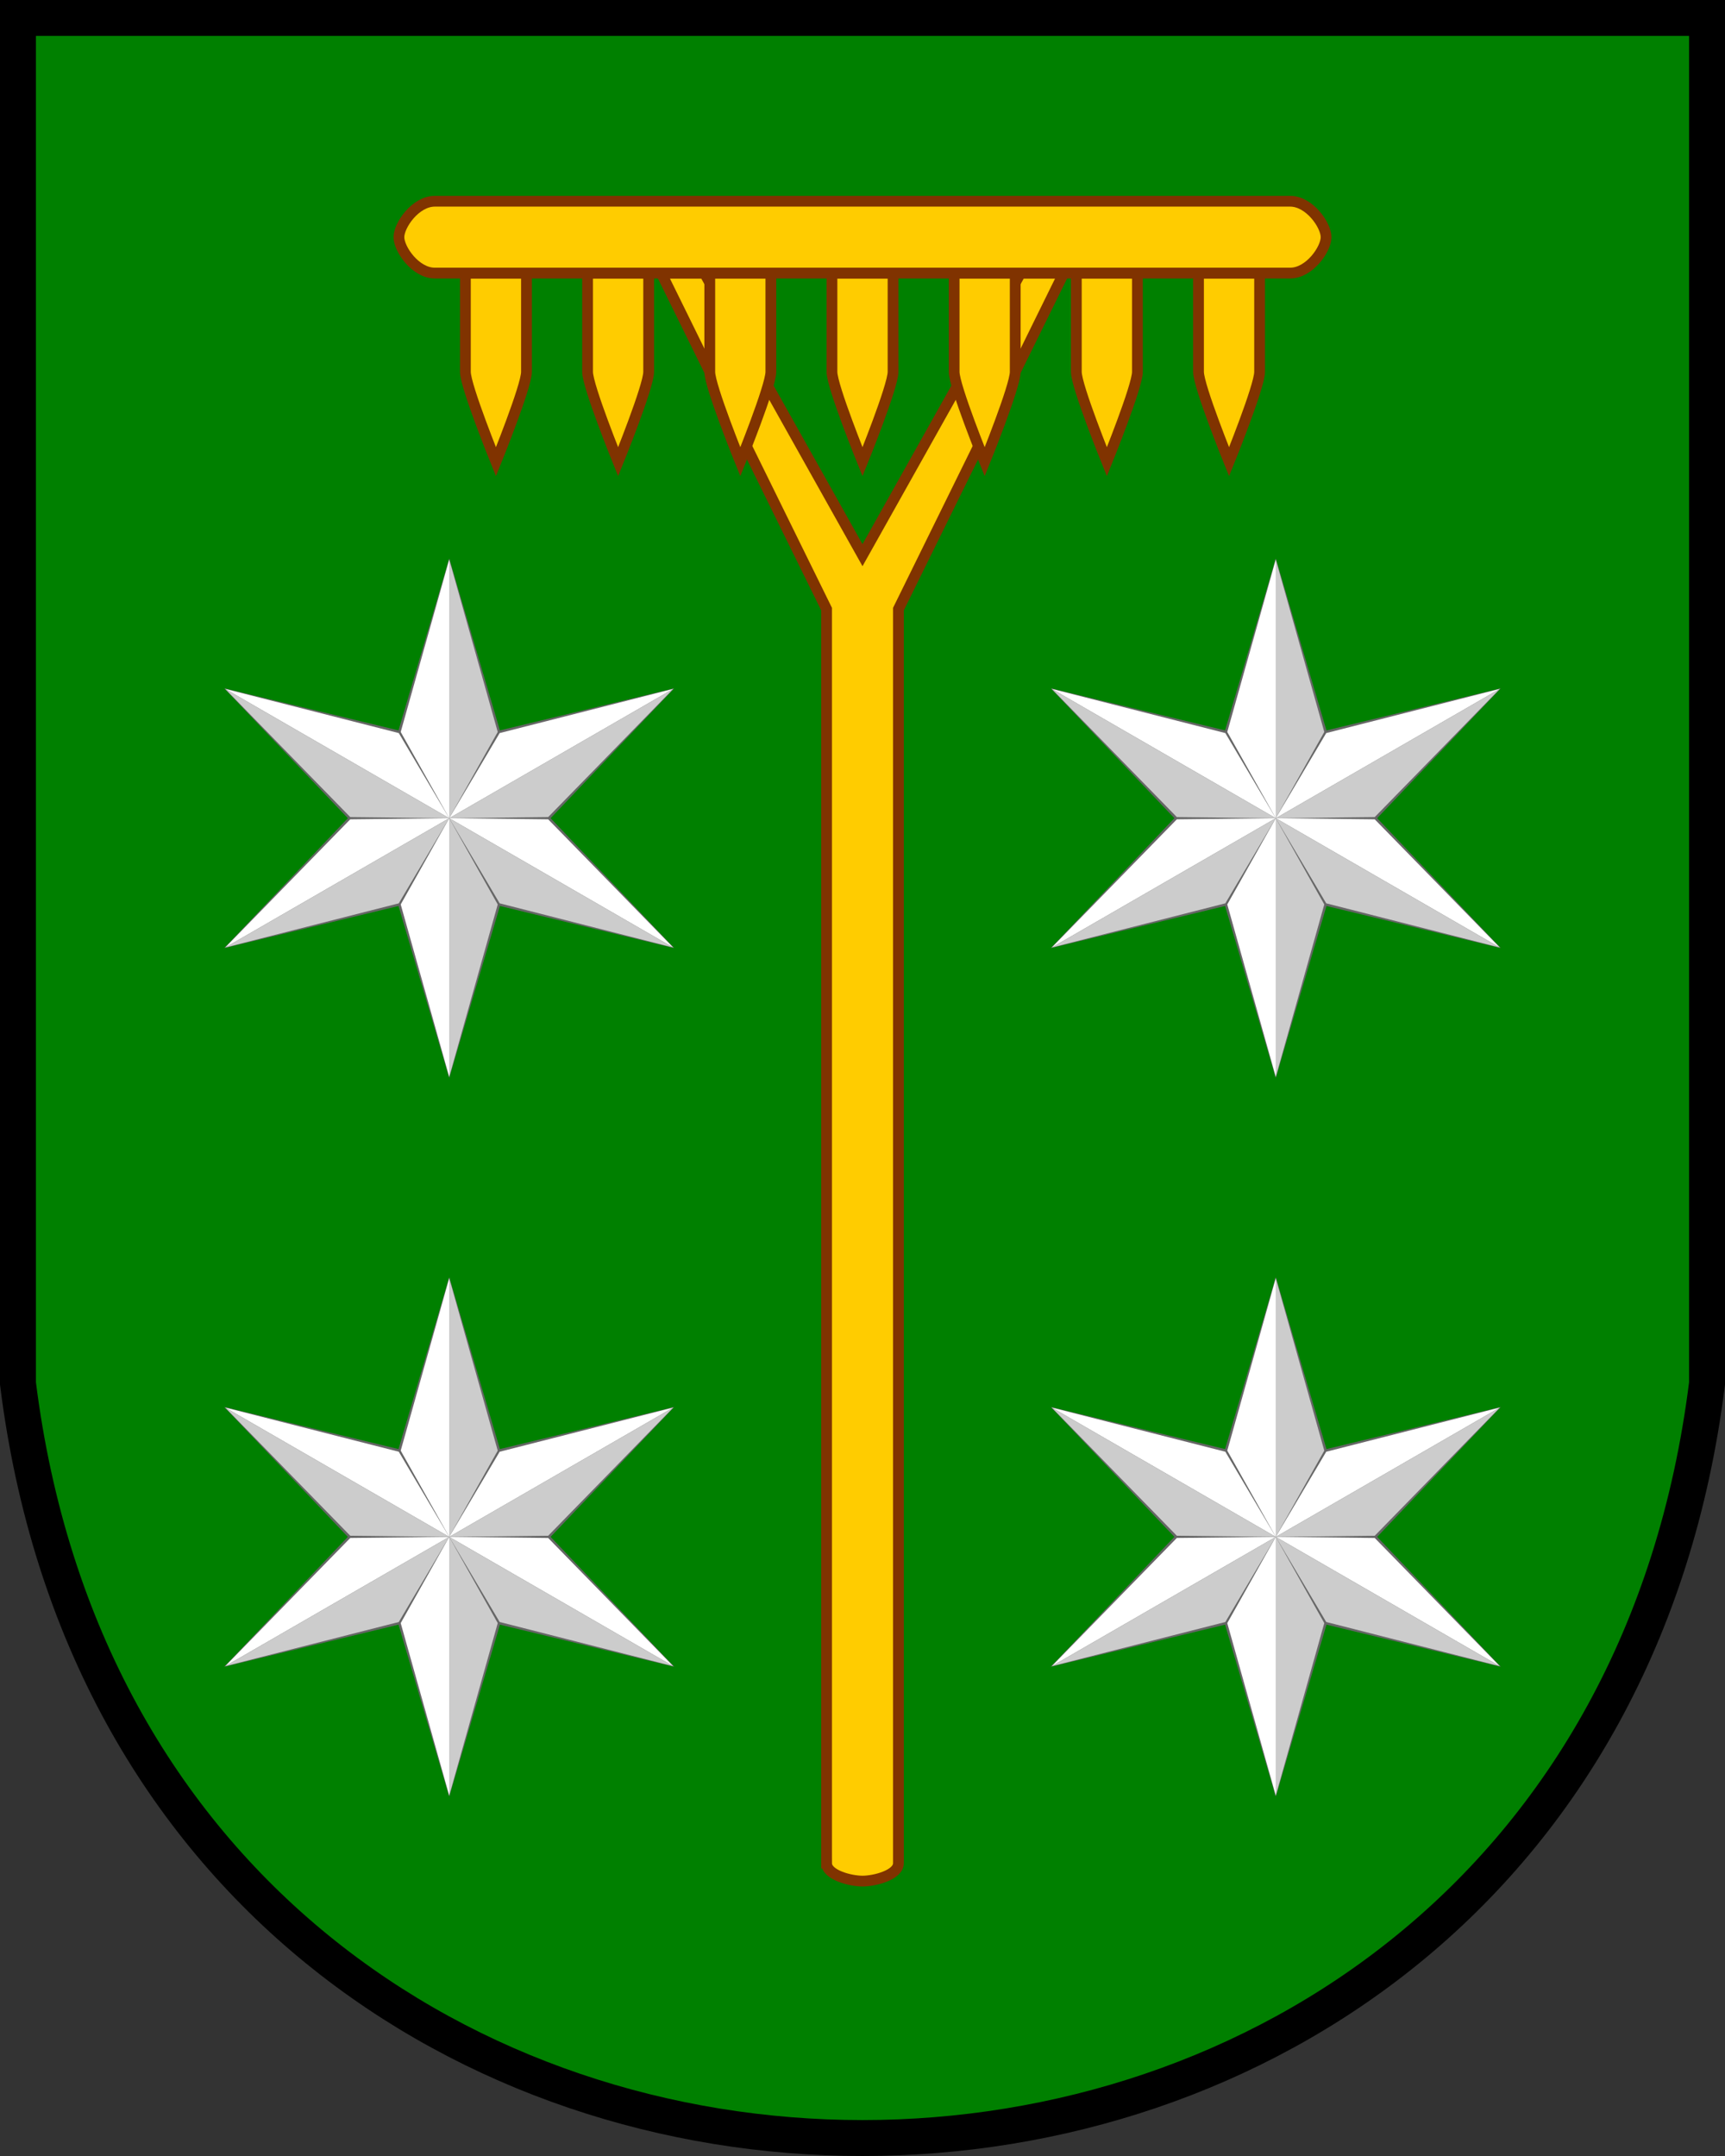 <?xml version="1.0" encoding="UTF-8" standalone="no"?>
<svg xmlns="http://www.w3.org/2000/svg" height="600" width="480" version="1.1" xmlns:xlink="http://www.w3.org/1999/xlink">
 <rect width="100%" height="100%" fill="#333333" stroke="none"/>
 <path stroke="#000" stroke-width="10" d="m5,5v380c35,280,435,280,470,0v-380z" fill="#008000"/>
<g stroke="#803300" stroke-width="3" fill="#FC0">
  <path  d="m230,518.5v-349l-46-93.5h12l44,78.5,44-78.5h12l-46,93.5v349c0,3.333-6.667,5-10,5s-10-1.667-10-5z"/>
  <path id="d" d="m129.5,103.5c0,4.041,8.5,25,8.5,25s8.5-20.959,8.5-25v-27.5h-17z"/>
  <use xlink:href="#d" x="34"/> <use xlink:href="#d" x="68"/> <use xlink:href="#d" x="102"/> <use xlink:href="#d" x="136"/> <use xlink:href="#d" x="170"/> <use xlink:href="#d" x="204"/>
  <path d="m121,76h238c5.385,0,10-6.667,10-10s-4.615-10-10-10h-238c-5.385,0-10,6.667-10,10s4.615,10,10,10z"/>
</g>
<g id="star" transform="matrix(0.3,0,0,0.3,35,155.7)">
  <path id="black" fill="#666" d="m300-1-71,241,71,241,71-241z"/>
  <use id="b1" xlink:href="#black" transform="rotate(60 300 240)"/>
  <use xlink:href="#b1" transform="matrix(-1,0,0,1,600,0)"/>
  <g id="p">
   <path fill="#FFF" d="m300,0-45,160,45,80-45,80,45,160z"/>
   <path fill="#CCC" d="m300,0,45,160-45,80,45,80-45,160z"/>
  </g>
  <use id="b" xlink:href="#p" transform="rotate(60 300 240)"/>
  <use xlink:href="#b" transform="matrix(-1,0,0,1,600,0)"/>
</g>
 <use xlink:href="#star" y="200"/> <use xlink:href="#star" x="230"/> <use xlink:href="#star" x="230" y="200"/>
</svg>
